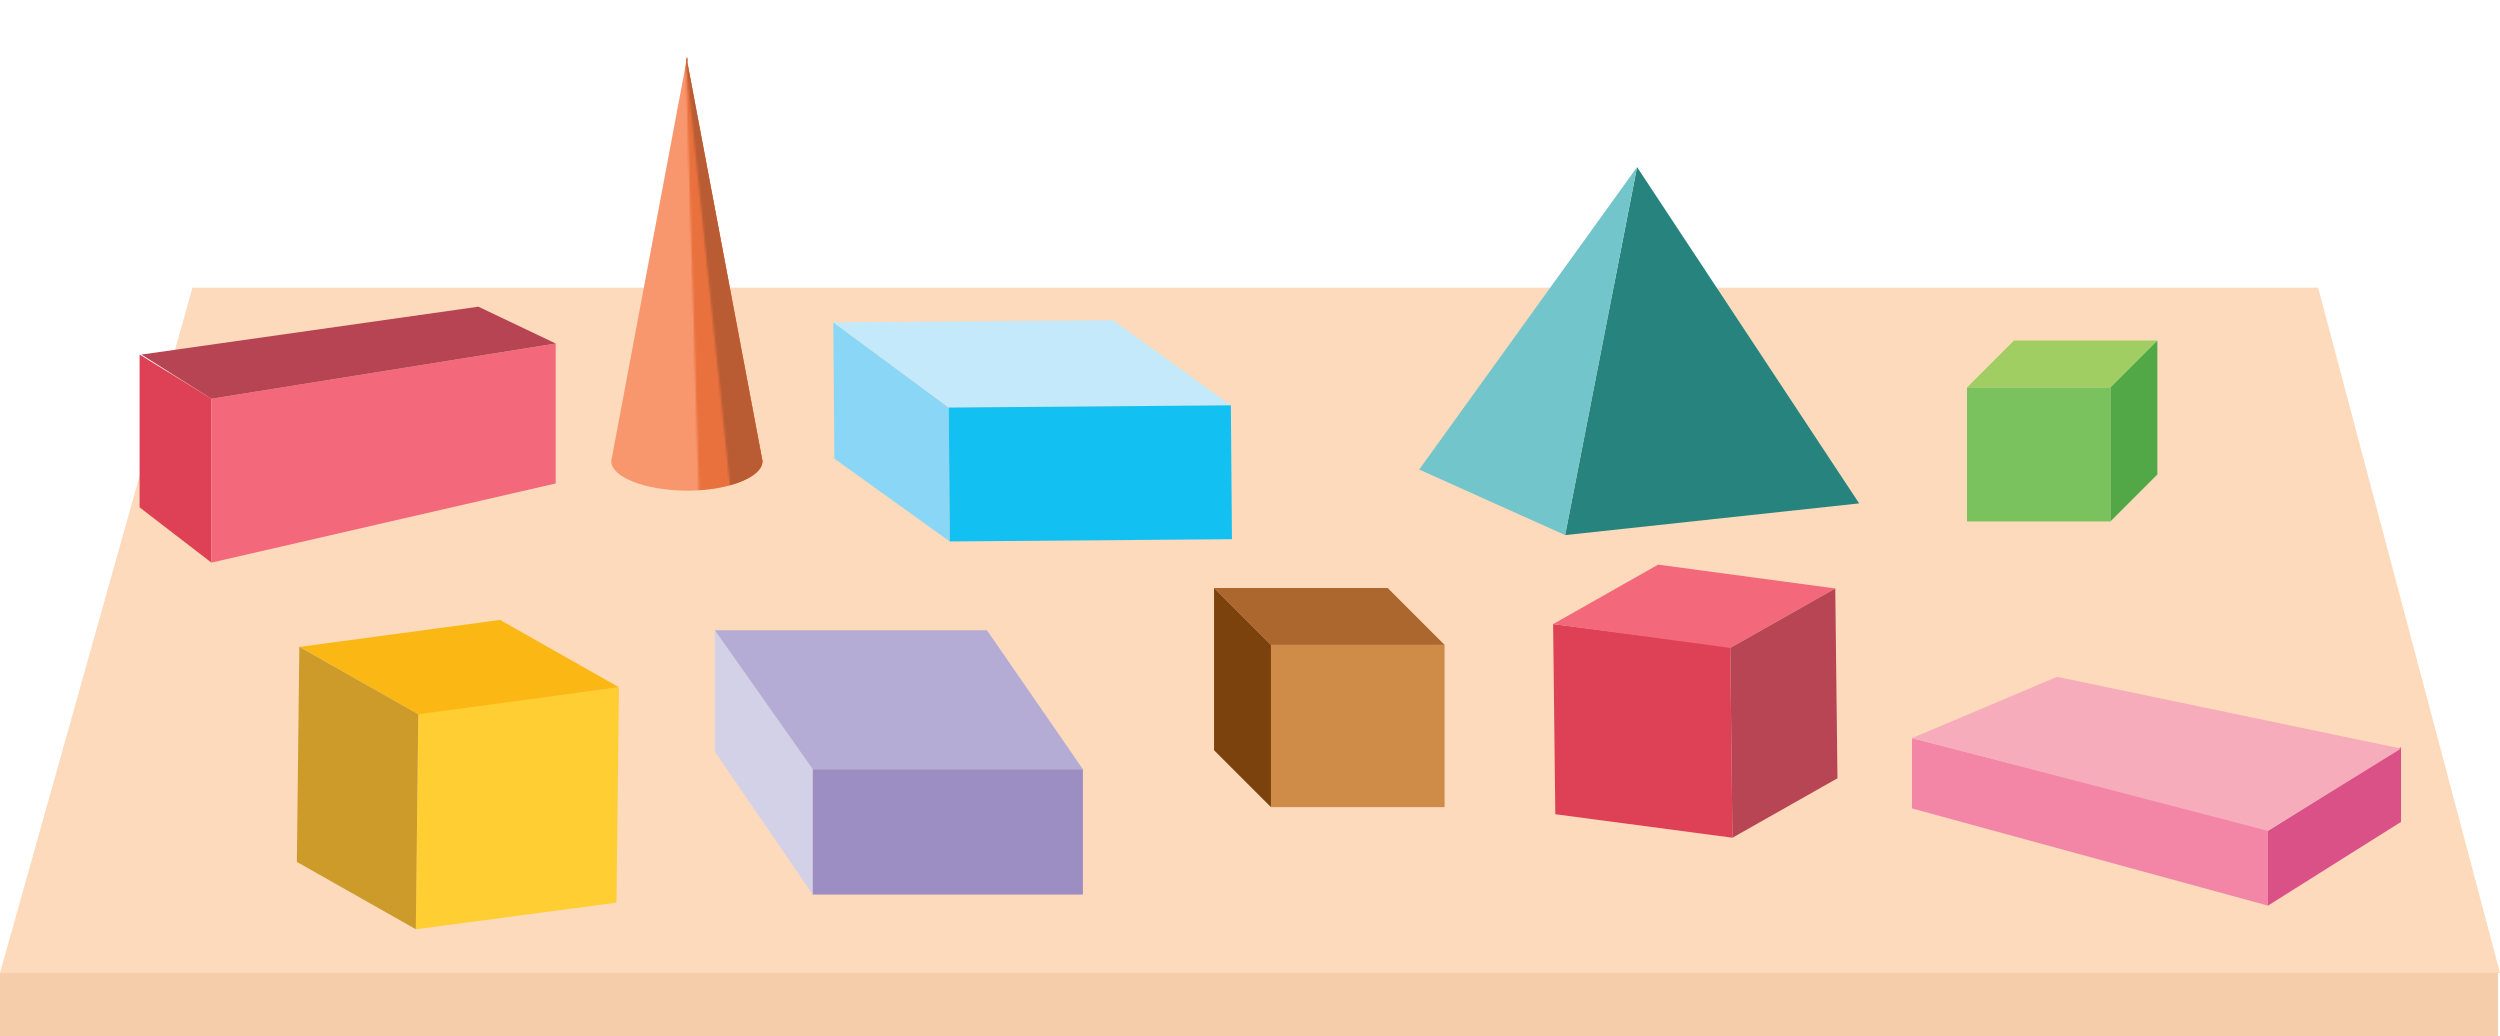 <svg width="1182" height="490" viewBox="0 0 1182 490" fill="none" xmlns="http://www.w3.org/2000/svg">
<path d="M0 460L91 136H1096L1182 460H0Z" fill="#FCDABB"/>
<rect y="460" width="1181" height="30" fill="#F5CDAB"/>
<path d="M384.277 422.947V363.713L338 298V355.383L384.277 422.947Z" fill="#D3D1E8"/>
<path d="M384.277 363.713H512L466.649 298H338L384.277 363.713Z" fill="#B4ACD4"/>
<rect width="127.723" height="59.234" transform="matrix(-1 0 0 1 512 363.713)" fill="#9C8DC3"/>
<path d="M394 152.41L448.565 192.697L449.041 256L394.484 216.843L394 152.41Z" fill="#89D6F7"/>
<path d="M394 152.41L448.565 192.697L581.953 191.694L526.257 151.416L394 152.41Z" fill="#C3E9FA"/>
<rect width="63.304" height="133.391" transform="matrix(0.008 1 1 -0.008 448.565 192.697)" fill="#12C0F2"/>
<path d="M1072.28 428.18V392.12L904 348.99V382.221L1072.28 428.18Z" fill="#F386A7"/>
<path d="M1135.21 388.585V353.232L1072.28 392.827V428.18L1135.21 388.585Z" fill="#D95187"/>
<path d="M972.585 320L1135.21 353.939L1072.28 392.827L904 348.99L972.585 320Z" fill="#F7ACBB"/>
<path d="M99.95 188.525L66 167.633V239.885L99.95 266V188.525Z" fill="#DE4155"/>
<path d="M262.734 162.41L99.95 188.525V266L262.734 228.568V162.41Z" fill="#F3687A"/>
<path d="M99.95 188.525L66.871 167.633L226.173 145L262.734 162.41L99.95 188.525Z" fill="#B74453"/>
<path d="M734.317 295.067L818.064 305.781L819.102 396.073L735.351 384.969L734.317 295.067Z" fill="#DE4155"/>
<path d="M867.718 278.236L818.071 306.342L734.317 295.067L783.964 266.962L867.718 278.236Z" fill="#F3687A"/>
<path d="M867.718 278.236L818.07 306.342L819.102 396.073L868.75 367.967L867.718 278.236Z" fill="#B74553"/>
<path d="M292.641 324.927L197.774 337.063L196.598 439.343L291.47 426.766L292.641 324.927Z" fill="#FFCE32"/>
<path d="M141.528 305.861L197.767 337.698L292.641 324.927L236.402 293.089L141.528 305.861Z" fill="#FBB815"/>
<path d="M141.528 305.861L197.767 337.698L196.598 439.344L140.359 407.506L141.528 305.861Z" fill="#CC9B2A"/>
<path d="M656.086 278L683 304.914H600.914L574 278H656.086Z" fill="#AB672E"/>
<path d="M600.914 381.617V304.914L574 278V354.704L600.914 381.617Z" fill="#7B420D"/>
<rect width="82.086" height="76.704" transform="matrix(-1 0 0 1 683 304.914)" fill="#CF8C49"/>
<path d="M952.222 161L930 183.222H997.778L1020 161H952.222Z" fill="#A1CE62"/>
<path d="M997.778 246.556V183.222L1020 161V224.333L997.778 246.556Z" fill="#52A846"/>
<rect x="930" y="183.222" width="67.778" height="63.333" fill="#7AC25E"/>
<path d="M774 79L740 253L879 238L774 79Z" fill="#26837D"/>
<path d="M774 79L671 222L740 253L774 79Z" fill="#72C5CA"/>
<path d="M360.5 218L325 29.6V27L324.7 28.3L324.4 27V29.7L289 218C289 225.5 304.5 231.7 324 232C324.3 232 324.5 232 324.8 232C325.1 232 325.3 232 325.6 232C345 231.7 360.5 225.5 360.5 218Z" fill="#F8976E"/>
<mask id="mask0" mask-type="alpha" maskUnits="userSpaceOnUse" x="324" y="20" width="68" height="221">
<rect x="324" y="21.857" width="61" height="219" transform="rotate(-1.744 324 21.857)" fill="#C4C4C4"/>
</mask>
<g mask="url(#mask0)">
<path d="M360.5 218L325 29.6V27L324.7 28.3L324.4 27V29.7L289 218C289 225.5 304.5 231.7 324 232C324.3 232 324.5 232 324.8 232C325.1 232 325.3 232 325.6 232C345 231.7 360.5 225.5 360.5 218Z" fill="#E9713E"/>
</g>
<mask id="mask1" mask-type="alpha" maskUnits="userSpaceOnUse" x="322" y="0" width="95" height="262">
<rect x="322" y="7.037" width="68" height="256" transform="rotate(-5.94 322 7.037)" fill="#C25A2E"/>
</mask>
<g mask="url(#mask1)">
<path d="M360.5 218L325 29.6V27L324.7 28.3L324.4 27V29.7L289 218C289 225.5 304.5 231.7 324 232C324.3 232 324.5 232 324.8 232C325.1 232 325.3 232 325.6 232C345 231.7 360.5 225.5 360.5 218Z" fill="#B95C34"/>
</g>
</svg>
